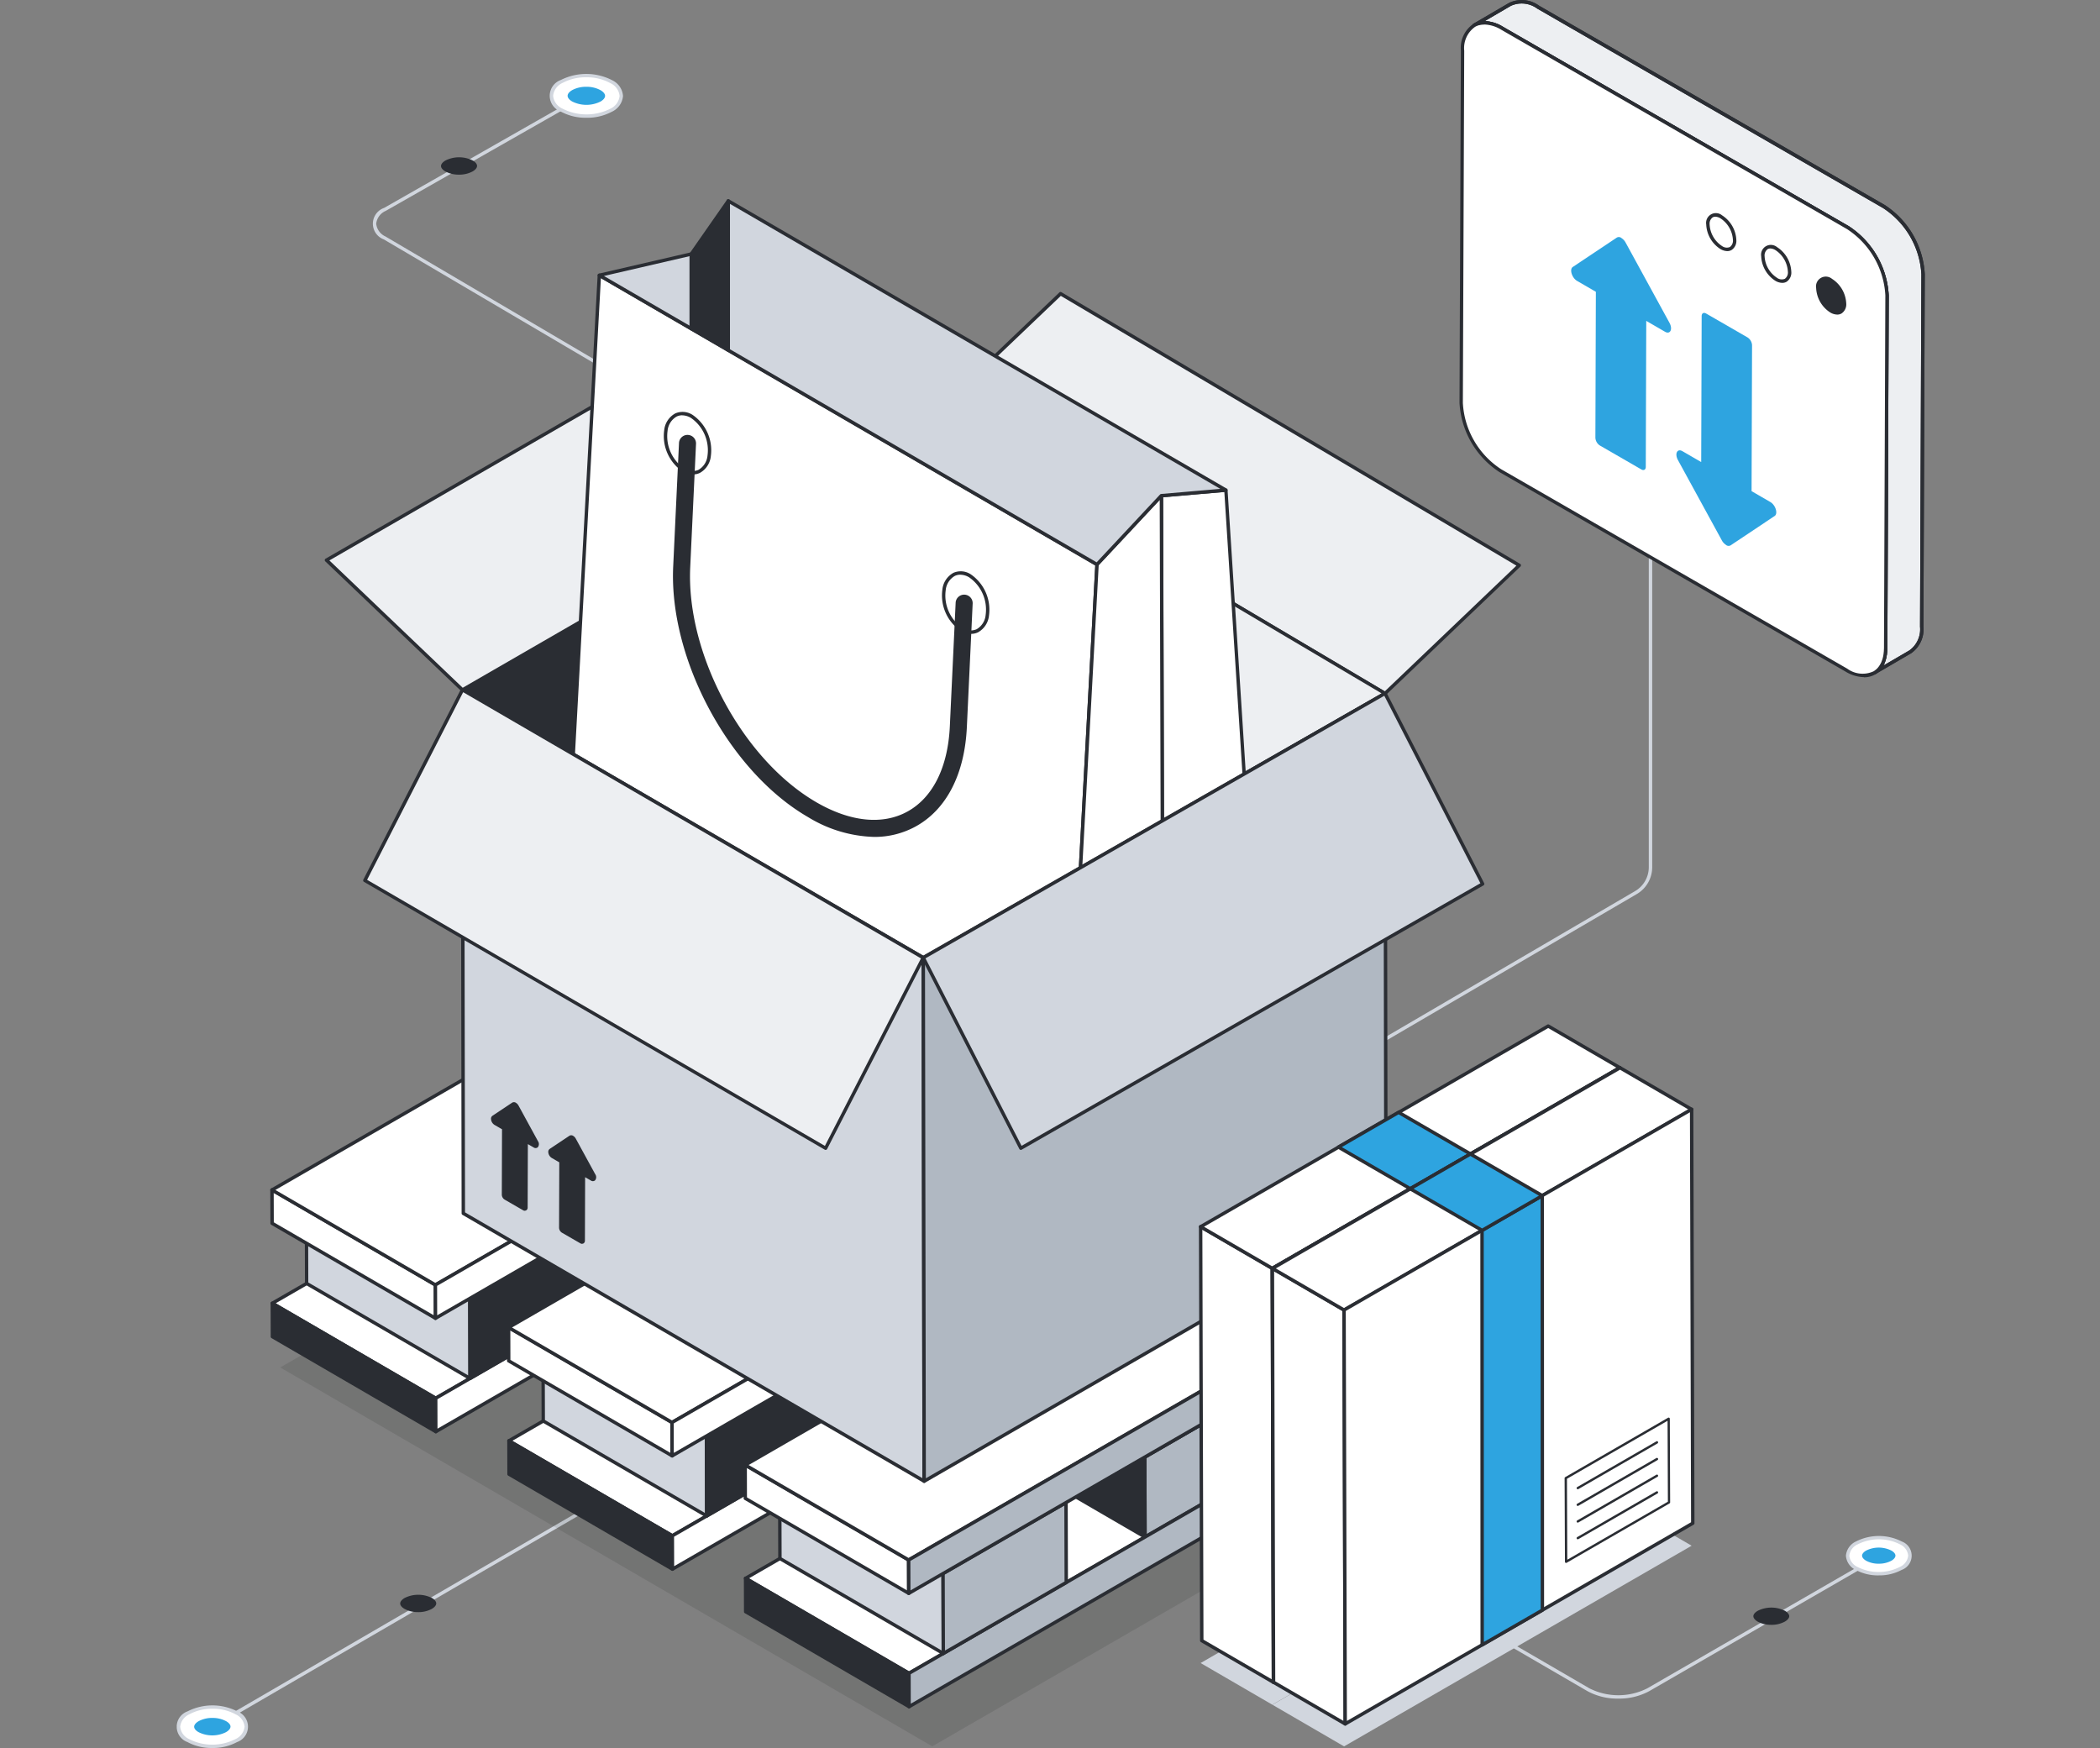 <svg xmlns="http://www.w3.org/2000/svg" xmlns:xlink="http://www.w3.org/1999/xlink" width="154.47" height="128.58" viewBox="0 0 154.47 128.58">
  <rect x="0" y="0" width="154.47" height="128.58" fill="#808080" stroke="none"/>
  <defs>
    <clipPath id="clip-path">
      <rect id="Rectangle_29617" data-name="Rectangle 29617" width="128.582" height="128.58" fill="none"/>
    </clipPath>
    <clipPath id="clip-path-3">
      <rect id="Rectangle_29614" data-name="Rectangle 29614" width="91.724" height="53.138" fill="none"/>
    </clipPath>
    <clipPath id="clip-path-4">
      <rect id="Rectangle_29615" data-name="Rectangle 29615" width="51.803" height="30.048" fill="none"/>
    </clipPath>
    <clipPath id="clip-Artboard_4">
      <rect width="154.47" height="128.58"/>
    </clipPath>
  </defs>
  <g id="Artboard_4" data-name="Artboard – 4" clip-path="url(#clip-Artboard_4)">
    <g id="Group_5911" data-name="Group 5911" transform="translate(13)">
      <g id="Group_4943" data-name="Group 4943" clip-path="url(#clip-path)">
        <g id="Group_4942" data-name="Group 4942" transform="translate(0 0)">
          <g id="Group_4941" data-name="Group 4941" clip-path="url(#clip-path)">
            <path id="Path_41738" data-name="Path 41738" d="M1153.2,420.334a.125.125,0,0,1-.063-.233l21.225-12.41a2.035,2.035,0,0,0,1.01-1.754v-36.1a.125.125,0,0,1,.251,0v36.1a2.287,2.287,0,0,1-1.134,1.97l-21.225,12.41a.125.125,0,0,1-.063.017" transform="translate(-1067.092 -342.141)" fill="#d1d6de"/>
            <path id="Path_41739" data-name="Path 41739" d="M214.585,121.629a.126.126,0,0,1-.064-.017L194.254,109.68a1.23,1.23,0,0,1,.025-2.313l13.791-7.859a.125.125,0,0,1,.124.218L194.4,107.585a1.166,1.166,0,0,0-.7.939,1.154,1.154,0,0,0,.677.94L214.649,121.4a.125.125,0,0,1-.064.233" transform="translate(-179.027 -92.072)" fill="#d1d6de"/>
            <path id="Path_41740" data-name="Path 41740" d="M373.94,77.119a1.113,1.113,0,0,0,.024-2.106,4.009,4.009,0,0,0-3.637-.02A1.113,1.113,0,0,0,370.3,77.1a4.007,4.007,0,0,0,3.636.021" transform="translate(-342.003 -69.006)" fill="#fff"/>
            <path id="Path_41741" data-name="Path 41741" d="M370.589,76.144a3.836,3.836,0,0,1-1.9-.461,1.235,1.235,0,0,1,.025-2.323,4.154,4.154,0,0,1,3.763.021,1.393,1.393,0,0,1,.8,1.162,1.408,1.408,0,0,1-.828,1.161,3.835,3.835,0,0,1-1.859.44m-.017-2.977a3.582,3.582,0,0,0-1.737.411,1.171,1.171,0,0,0-.7.944,1.159,1.159,0,0,0,.68.945,3.874,3.874,0,0,0,3.51.02,1.172,1.172,0,0,0,.7-.945,1.157,1.157,0,0,0-.679-.945,3.58,3.58,0,0,0-1.775-.43" transform="translate(-340.45 -67.481)" fill="#d1d6de"/>
            <path id="Path_41742" data-name="Path 41742" d="M386.946,85.629a2.153,2.153,0,0,0-1.044.239c-.217.124-.343.277-.344.42s.12.294.332.419a2.331,2.331,0,0,0,2.08.011c.218-.124.343-.277.344-.42s-.12-.294-.332-.419a2.134,2.134,0,0,0-1.037-.251" transform="translate(-356.806 -79.244)" fill="#2ea4e0"/>
            <path id="Path_41743" data-name="Path 41743" d="M42.607,1506.56a.126.126,0,0,1-.063-.234l26.312-15.3a.125.125,0,0,1,.126.217l-26.311,15.3a.125.125,0,0,1-.063.017" transform="translate(-39.314 -1379.819)" fill="#d1d6de"/>
            <path id="Path_41744" data-name="Path 41744" d="M5.935,1686.314a1.08,1.08,0,0,0,.012-2.043,3.887,3.887,0,0,0-3.527,0,1.079,1.079,0,0,0-.011,2.042,3.886,3.886,0,0,0,3.526,0" transform="translate(-1.558 -1558.28)" fill="#fff"/>
            <path id="Path_41745" data-name="Path 41745" d="M2.611,1685.335a3.712,3.712,0,0,1-1.824-.437,1.2,1.2,0,0,1,.012-2.259,4.031,4.031,0,0,1,3.652,0,1.2,1.2,0,0,1-.012,2.26,3.736,3.736,0,0,1-1.828.437m.017-2.887a3.483,3.483,0,0,0-1.7.408,1.133,1.133,0,0,0-.674.917,1.12,1.12,0,0,0,.663.909,3.752,3.752,0,0,0,3.4,0,1.134,1.134,0,0,0,.674-.917,1.119,1.119,0,0,0-.662-.909,3.453,3.453,0,0,0-1.7-.407m1.749,2.342h0Z" transform="translate(0 -1556.755)" fill="#d1d6de"/>
            <path id="Path_41746" data-name="Path 41746" d="M18.538,1694.577a2.089,2.089,0,0,0-1.011.238c-.21.121-.331.271-.331.409s.118.284.325.4a2.26,2.26,0,0,0,2.017,0c.21-.121.331-.271.331-.409s-.118-.284-.324-.4a2.07,2.07,0,0,0-1.007-.237" transform="translate(-15.914 -1568.208)" fill="#2ea4e0"/>
            <g id="Group_4937" data-name="Group 4937" transform="translate(7.62 75.319)" opacity="0.1">
              <g id="Group_4936" data-name="Group 4936">
                <g id="Group_4935" data-name="Group 4935" clip-path="url(#clip-path-3)">
                  <path id="Path_41747" data-name="Path 41747" d="M193.9,1037.881l-47.956-27.869-43.768,25.27,47.956,27.869Z" transform="translate(-102.178 -1010.012)" fill="#050605"/>
                </g>
              </g>
            </g>
            <path id="Path_41748" data-name="Path 41748" d="M537.834,964.421l-12.02-6.986.017,5.881,12.021,6.986Z" transform="translate(-486.602 -886.037)" fill="#fff"/>
            <path id="Path_41749" data-name="Path 41749" d="M536.293,968.874a.127.127,0,0,1-.063-.017l-12.021-6.986a.126.126,0,0,1-.062-.108l-.017-5.881a.126.126,0,0,1,.188-.109l12.021,6.985a.126.126,0,0,1,.062.108l.017,5.881a.126.126,0,0,1-.125.125m-11.9-7.183,11.77,6.84-.016-5.59-11.77-6.84Z" transform="translate(-485.044 -884.483)" fill="#2a2d33"/>
            <path id="Path_41750" data-name="Path 41750" d="M488.065,1101.167l.017,5.881,9.044-5.222-.017-5.881Z" transform="translate(-451.669 -1014.217)" fill="#fff"/>
            <path id="Path_41751" data-name="Path 41751" d="M486.525,1105.618a.127.127,0,0,1-.063-.017.125.125,0,0,1-.063-.108l-.017-5.881a.125.125,0,0,1,.063-.109l9.045-5.222a.125.125,0,0,1,.188.108l.017,5.881a.126.126,0,0,1-.063.109l-9.045,5.222a.125.125,0,0,1-.063.017m.109-5.934.016,5.592,8.795-5.078-.016-5.592Z" transform="translate(-450.112 -1012.663)" fill="#2a2d33"/>
            <path id="Path_41752" data-name="Path 41752" d="M94.279,971.985l12.02,6.986,32.2-18.589-12.02-6.986Zm44.218-11.6,11.571-6.68-12.02-6.986-6.5,3.754,6.936,4.031Z" transform="translate(-87.248 -876.116)" fill="#fff"/>
            <path id="Path_41753" data-name="Path 41753" d="M104.747,977.541a.129.129,0,0,1-.063-.017l-12.02-6.986a.125.125,0,0,1,0-.217l32.2-18.589a.125.125,0,0,1,.126,0l11.831,6.876-.016-5.591-6.874-3.994a.125.125,0,0,1,0-.217l6.5-3.754a.126.126,0,0,1,.126,0l12.02,6.985a.125.125,0,0,1,0,.217l-43.768,25.27a.127.127,0,0,1-.063.017m-11.77-7.111,11.77,6.84,31.947-18.445-11.77-6.84Zm37.265-21.515,6.749,3.922a.126.126,0,0,1,.062.108l.016,5.664,11.2-6.464-11.77-6.84Z" transform="translate(-85.696 -874.562)" fill="#2a2d33"/>
            <path id="Path_41754" data-name="Path 41754" d="M546.881,894.38l-12.021-6.986-9.047,5.223,12.02,6.986Z" transform="translate(-486.602 -821.219)" fill="#fff"/>
            <path id="Path_41755" data-name="Path 41755" d="M536.276,898.174a.128.128,0,0,1-.063-.017l-12.021-6.985a.125.125,0,0,1,0-.217l9.047-5.223a.126.126,0,0,1,.126,0l12.021,6.986a.125.125,0,0,1,0,.217l-9.047,5.223a.126.126,0,0,1-.063.017m-11.771-7.111,11.771,6.84,8.8-5.079-11.771-6.84Z" transform="translate(-485.044 -819.664)" fill="#2a2d33"/>
            <path id="Path_41756" data-name="Path 41756" d="M687.005,986.293l.017,5.881,9.047-5.223-.017-5.881Z" transform="translate(-635.774 -907.909)" fill="#fff"/>
            <path id="Path_41757" data-name="Path 41757" d="M685.468,990.745a.13.13,0,0,1-.063-.017.125.125,0,0,1-.063-.109l-.017-5.881a.126.126,0,0,1,.063-.109l9.047-5.223a.125.125,0,0,1,.188.108l.017,5.881a.125.125,0,0,1-.063.109l-9.047,5.223a.126.126,0,0,1-.063.017m.109-5.934.016,5.592,8.8-5.079-.016-5.592Z" transform="translate(-634.22 -906.354)" fill="#2a2d33"/>
            <path id="Path_41758" data-name="Path 41758" d="M347.938,1009.255l-12.021-6.986-9.045,5.222,12.02,6.985Z" transform="translate(-302.497 -927.528)" fill="#fff"/>
            <path id="Path_41759" data-name="Path 41759" d="M337.34,1013.048a.129.129,0,0,1-.063-.017l-12.02-6.986a.125.125,0,0,1,0-.217l9.044-5.222a.125.125,0,0,1,.126,0l12.021,6.986a.125.125,0,0,1,0,.217l-9.045,5.222a.128.128,0,0,1-.063.017m-11.77-7.111,11.77,6.84,8.795-5.077-11.771-6.841Z" transform="translate(-300.943 -925.973)" fill="#2a2d33"/>
            <path id="Path_41760" data-name="Path 41760" d="M338.894,1079.279l-12.02-6.985.017,5.881,12.021,6.986Z" transform="translate(-302.498 -992.33)" fill="#fff"/>
            <path id="Path_41761" data-name="Path 41761" d="M337.357,1083.733a.127.127,0,0,1-.063-.017l-12.02-6.986a.126.126,0,0,1-.062-.108l-.017-5.881a.126.126,0,0,1,.188-.109l12.02,6.986a.126.126,0,0,1,.062.108l.017,5.881a.126.126,0,0,1-.125.126m-11.895-7.183,11.769,6.84-.016-5.591-11.769-6.84Z" transform="translate(-300.944 -990.777)" fill="#2a2d33"/>
            <path id="Path_41762" data-name="Path 41762" d="M106.3,1292.559l-12.02-6.986.007,2.455,12.02,6.986Z" transform="translate(-87.249 -1189.705)" fill="#2a2d33"/>
            <path id="Path_41763" data-name="Path 41763" d="M104.753,1293.585a.129.129,0,0,1-.063-.017l-12.02-6.986a.126.126,0,0,1-.062-.108l-.007-2.455a.126.126,0,0,1,.188-.109l12.02,6.986a.126.126,0,0,1,.062.108l.007,2.455a.126.126,0,0,1-.063.109.127.127,0,0,1-.063.017M92.858,1286.4l11.769,6.84-.006-2.164-11.769-6.84Z" transform="translate(-85.696 -1188.151)" fill="#2a2d33"/>
            <path id="Path_41764" data-name="Path 41764" d="M255.471,1065.659l.007,2.455,43.768-25.27-.007-2.455Z" transform="translate(-236.42 -962.805)" fill="#fff"/>
            <path id="Path_41765" data-name="Path 41765" d="M253.922,1066.683a.128.128,0,0,1-.063-.017.125.125,0,0,1-.063-.108l-.007-2.455a.126.126,0,0,1,.063-.109l43.768-25.27a.125.125,0,0,1,.188.108l.007,2.455a.126.126,0,0,1-.063.109l-43.768,25.27a.126.126,0,0,1-.063.017m.118-2.508.006,2.166,43.518-25.125-.006-2.166Z" transform="translate(-234.864 -961.249)" fill="#2a2d33"/>
            <path id="Path_41766" data-name="Path 41766" d="M139.953,1194.138l-12.02-6.985.017,5.881,12.02,6.986Z" transform="translate(-118.393 -1098.623)" fill="#d1d6de"/>
            <path id="Path_41767" data-name="Path 41767" d="M138.415,1198.588a.126.126,0,0,1-.063-.017l-12.021-6.985a.126.126,0,0,1-.062-.108l-.017-5.881a.126.126,0,0,1,.188-.109l12.021,6.986a.126.126,0,0,1,.062.108l.017,5.881a.125.125,0,0,1-.125.125m-11.9-7.183,11.77,6.84-.016-5.591-11.77-6.839Z" transform="translate(-116.837 -1097.067)" fill="#2a2d33"/>
            <path id="Path_41768" data-name="Path 41768" d="M149,1124.113l-12.02-6.985-9.045,5.222,12.02,6.985Z" transform="translate(-118.392 -1033.821)" fill="#fff"/>
            <path id="Path_41769" data-name="Path 41769" d="M138.4,1127.906a.128.128,0,0,1-.063-.017l-12.021-6.986a.125.125,0,0,1,0-.217l9.045-5.222a.127.127,0,0,1,.126,0l12.02,6.986a.125.125,0,0,1,0,.217l-9.044,5.222a.126.126,0,0,1-.063.017m-11.771-7.111,11.771,6.84,8.794-5.077-11.77-6.84Z" transform="translate(-116.837 -1032.267)" fill="#2a2d33"/>
            <path id="Path_41770" data-name="Path 41770" d="M289.125,1216.025l.017,5.881,9.044-5.222-.017-5.881Z" transform="translate(-267.564 -1120.51)" fill="#2a2d33"/>
            <path id="Path_41771" data-name="Path 41771" d="M287.589,1220.477a.127.127,0,0,1-.063-.016.125.125,0,0,1-.063-.109l-.017-5.881a.126.126,0,0,1,.063-.109l9.044-5.222a.125.125,0,0,1,.188.108l.017,5.881a.126.126,0,0,1-.063.109l-9.044,5.222a.124.124,0,0,1-.063.017m.109-5.934.016,5.592,8.794-5.077-.016-5.592Z" transform="translate(-266.011 -1118.957)" fill="#2a2d33"/>
            <path id="Path_41772" data-name="Path 41772" d="M105.983,1180.777l-12.02-6.986.007,2.455,12.02,6.986Z" transform="translate(-86.955 -1086.258)" fill="#fff"/>
            <path id="Path_41773" data-name="Path 41773" d="M104.432,1181.8a.13.13,0,0,1-.063-.017l-12.02-6.986a.126.126,0,0,1-.062-.108l-.007-2.455a.126.126,0,0,1,.189-.109l12.021,6.985a.126.126,0,0,1,.062.108l.007,2.455a.126.126,0,0,1-.063.109.128.128,0,0,1-.063.017m-11.895-7.183,11.769,6.84-.006-2.165-11.77-6.84Z" transform="translate(-85.398 -1084.704)" fill="#2a2d33"/>
            <path id="Path_41774" data-name="Path 41774" d="M149.751,841.918l-12.02-6.985L93.962,860.2l12.02,6.986Z" transform="translate(-86.955 -772.669)" fill="#fff"/>
            <path id="Path_41775" data-name="Path 41775" d="M104.426,865.758a.128.128,0,0,1-.063-.017l-12.021-6.986a.125.125,0,0,1,0-.217l43.768-25.27a.126.126,0,0,1,.126,0l12.021,6.986a.125.125,0,0,1,0,.217l-43.768,25.27a.126.126,0,0,1-.063.017m-11.771-7.111,11.771,6.84,43.518-25.125-11.771-6.84Z" transform="translate(-85.398 -771.115)" fill="#2a2d33"/>
            <path id="Path_41776" data-name="Path 41776" d="M255.154,953.877l.007,2.455,2.526-1.459,9.044-5.222,5.791-3.343,9.044-5.222,5.791-3.343,9.047-5.223,2.524-1.457-.007-2.455Z" transform="translate(-236.127 -859.358)" fill="#fff"/>
            <path id="Path_41777" data-name="Path 41777" d="M253.607,954.9a.129.129,0,0,1-.063-.017.125.125,0,0,1-.063-.108l-.007-2.455a.125.125,0,0,1,.063-.109l43.768-25.27a.125.125,0,0,1,.188.108l.007,2.455a.126.126,0,0,1-.063.109l-43.768,25.27a.126.126,0,0,1-.063.017m.119-2.508.006,2.166,43.518-25.125-.006-2.166Z" transform="translate(-234.573 -857.805)" fill="#2a2d33"/>
            <path id="Path_41778" data-name="Path 41778" d="M771.243,1100.064l-12.02-6.986.017,5.881,12.021,6.985Z" transform="translate(-702.606 -1011.564)" fill="#fff"/>
            <path id="Path_41779" data-name="Path 41779" d="M769.706,1104.515a.126.126,0,0,1-.063-.017l-12.02-6.985a.126.126,0,0,1-.062-.108l-.017-5.881a.126.126,0,0,1,.188-.109l12.02,6.985a.126.126,0,0,1,.062.108l.017,5.881a.125.125,0,0,1-.125.126m-11.895-7.183,11.769,6.84-.016-5.591-11.769-6.84Z" transform="translate(-701.052 -1010.01)" fill="#2a2d33"/>
            <path id="Path_41780" data-name="Path 41780" d="M721.474,1236.809l.017,5.881,9.044-5.222-.017-5.881Z" transform="translate(-667.672 -1139.745)" fill="#fff"/>
            <path id="Path_41781" data-name="Path 41781" d="M719.939,1241.261a.129.129,0,0,1-.063-.017.125.125,0,0,1-.063-.109l-.017-5.881a.126.126,0,0,1,.063-.109l9.044-5.222a.125.125,0,0,1,.188.108l.017,5.881a.125.125,0,0,1-.063.109L720,1241.244a.125.125,0,0,1-.063.017m.109-5.934.016,5.592,8.794-5.078-.016-5.592Z" transform="translate(-666.12 -1138.19)" fill="#2a2d33"/>
            <path id="Path_41782" data-name="Path 41782" d="M327.689,1107.628l12.02,6.985,32.2-18.589-12.021-6.985Zm44.218-11.6,11.571-6.68-12.02-6.985-6.5,3.754,6.936,4.031Z" transform="translate(-303.252 -1001.644)" fill="#fff"/>
            <path id="Path_41783" data-name="Path 41783" d="M338.155,1113.184a.13.13,0,0,1-.063-.017l-12.02-6.986a.125.125,0,0,1,0-.217l32.2-18.589a.125.125,0,0,1,.126,0l11.831,6.876-.016-5.591-6.874-3.994a.125.125,0,0,1,0-.217l6.5-3.754a.126.126,0,0,1,.126,0l12.02,6.985a.126.126,0,0,1,0,.217l-43.768,25.27a.128.128,0,0,1-.063.017m-11.77-7.11,11.77,6.84,31.947-18.444-11.77-6.84Zm37.265-21.515,6.749,3.922a.126.126,0,0,1,.062.108l.016,5.665,11.2-6.464-11.77-6.84Z" transform="translate(-301.698 -1000.089)" fill="#2a2d33"/>
            <path id="Path_41784" data-name="Path 41784" d="M780.29,1030.023l-12.02-6.986-9.047,5.223,12.02,6.986Z" transform="translate(-702.606 -946.746)" fill="#fff"/>
            <path id="Path_41785" data-name="Path 41785" d="M769.689,1033.817a.126.126,0,0,1-.063-.017l-12.02-6.986a.125.125,0,0,1,0-.217l9.047-5.223a.125.125,0,0,1,.126,0l12.02,6.985a.125.125,0,0,1,0,.217l-9.047,5.223a.125.125,0,0,1-.063.017m-11.77-7.11,11.77,6.84,8.8-5.078-11.77-6.84Z" transform="translate(-701.052 -945.192)" fill="#2a2d33"/>
            <path id="Path_41786" data-name="Path 41786" d="M920.415,1121.936l.017,5.881,9.047-5.223-.017-5.881Z" transform="translate(-851.777 -1033.436)" fill="#fff"/>
            <path id="Path_41787" data-name="Path 41787" d="M918.875,1126.387a.129.129,0,0,1-.063-.017.125.125,0,0,1-.063-.108l-.017-5.881a.126.126,0,0,1,.063-.109l9.047-5.223a.125.125,0,0,1,.188.108l.017,5.881a.125.125,0,0,1-.063.109l-9.047,5.223a.126.126,0,0,1-.063.017m.109-5.934.016,5.592,8.8-5.079-.016-5.592Z" transform="translate(-850.221 -1031.881)" fill="#2a2d33"/>
            <path id="Path_41788" data-name="Path 41788" d="M581.347,1144.9l-12.02-6.986-9.045,5.222,12.02,6.985Z" transform="translate(-518.5 -1053.055)" fill="#fff"/>
            <path id="Path_41789" data-name="Path 41789" d="M570.747,1148.689a.127.127,0,0,1-.063-.017l-12.021-6.986a.125.125,0,0,1,0-.217l9.045-5.222a.126.126,0,0,1,.126,0l12.02,6.986a.125.125,0,0,1,0,.217l-9.044,5.222a.125.125,0,0,1-.063.017m-11.771-7.11,11.771,6.84,8.794-5.077-11.77-6.84Z" transform="translate(-516.945 -1051.5)" fill="#2a2d33"/>
            <path id="Path_41790" data-name="Path 41790" d="M572.3,1214.922l-12.021-6.986.017,5.881,12.021,6.986Z" transform="translate(-518.501 -1117.858)" fill="#fff"/>
            <path id="Path_41791" data-name="Path 41791" d="M570.765,1219.374a.126.126,0,0,1-.063-.017l-12.021-6.986a.126.126,0,0,1-.062-.108l-.017-5.881a.125.125,0,0,1,.188-.109l12.021,6.986a.126.126,0,0,1,.062.108l.017,5.881a.126.126,0,0,1-.063.109.124.124,0,0,1-.063.017m-11.9-7.183,11.77,6.84-.016-5.591-11.77-6.839Z" transform="translate(-516.946 -1116.304)" fill="#2a2d33"/>
            <path id="Path_41792" data-name="Path 41792" d="M339.709,1428.2l-12.02-6.986.007,2.455,12.02,6.985Z" transform="translate(-303.252 -1315.232)" fill="#2a2d33"/>
            <path id="Path_41793" data-name="Path 41793" d="M338.161,1429.229a.127.127,0,0,1-.063-.017l-12.021-6.986a.126.126,0,0,1-.062-.108l-.007-2.455a.126.126,0,0,1,.188-.108l12.02,6.985a.126.126,0,0,1,.062.108l.007,2.455a.126.126,0,0,1-.125.126m-11.9-7.183,11.77,6.84-.007-2.165-11.769-6.84Z" transform="translate(-301.697 -1313.679)" fill="#2a2d33"/>
            <path id="Path_41794" data-name="Path 41794" d="M488.88,1201.3l.007,2.455,43.768-25.27-.007-2.455Z" transform="translate(-452.423 -1088.332)" fill="#fff"/>
            <path id="Path_41795" data-name="Path 41795" d="M487.33,1202.326a.128.128,0,0,1-.063-.017.125.125,0,0,1-.063-.108l-.007-2.455a.126.126,0,0,1,.063-.109l43.768-25.27a.125.125,0,0,1,.188.108l.007,2.455a.126.126,0,0,1-.063.109l-43.768,25.27a.125.125,0,0,1-.063.017m.118-2.508.007,2.166,43.518-25.125-.007-2.166Z" transform="translate(-450.865 -1086.777)" fill="#2a2d33"/>
            <path id="Path_41796" data-name="Path 41796" d="M373.363,1329.78l-12.021-6.986.017,5.881,12.02,6.986Z" transform="translate(-334.396 -1224.15)" fill="#d1d6de"/>
            <path id="Path_41797" data-name="Path 41797" d="M371.822,1334.23a.128.128,0,0,1-.063-.017l-12.021-6.985a.126.126,0,0,1-.062-.108l-.017-5.881a.126.126,0,0,1,.188-.109l12.021,6.986a.126.126,0,0,1,.062.108l.017,5.881a.126.126,0,0,1-.125.125m-11.9-7.183,11.77,6.839-.016-5.591-11.77-6.84Z" transform="translate(-332.838 -1222.594)" fill="#2a2d33"/>
            <path id="Path_41798" data-name="Path 41798" d="M382.407,1259.756l-12.021-6.986-9.045,5.222,12.021,6.986Z" transform="translate(-334.396 -1159.348)" fill="#fff"/>
            <path id="Path_41799" data-name="Path 41799" d="M371.805,1263.549a.128.128,0,0,1-.063-.017l-12.021-6.986a.125.125,0,0,1,0-.217l9.045-5.222a.126.126,0,0,1,.126,0l12.02,6.986a.125.125,0,0,1,0,.217l-9.044,5.222a.125.125,0,0,1-.063.017m-11.771-7.111,11.771,6.84,8.794-5.077-11.77-6.84Z" transform="translate(-332.838 -1157.795)" fill="#2a2d33"/>
            <path id="Path_41800" data-name="Path 41800" d="M522.534,1351.668l.017,5.881,9.044-5.222-.017-5.881Z" transform="translate(-483.568 -1246.038)" fill="#2a2d33"/>
            <path id="Path_41801" data-name="Path 41801" d="M521,1356.12a.128.128,0,0,1-.063-.017.125.125,0,0,1-.063-.108l-.017-5.881a.126.126,0,0,1,.063-.109l9.044-5.222a.125.125,0,0,1,.188.108l.017,5.881a.125.125,0,0,1-.063.109l-9.044,5.222a.127.127,0,0,1-.063.017m.109-5.934.016,5.592,8.794-5.078-.016-5.592Z" transform="translate(-482.013 -1244.484)" fill="#2a2d33"/>
            <path id="Path_41802" data-name="Path 41802" d="M339.392,1316.419l-12.02-6.986.007,2.455,12.02,6.986Z" transform="translate(-302.959 -1211.786)" fill="#fff"/>
            <path id="Path_41803" data-name="Path 41803" d="M337.845,1317.445a.126.126,0,0,1-.063-.017l-12.02-6.986a.126.126,0,0,1-.062-.108l-.007-2.455a.126.126,0,0,1,.188-.108l12.02,6.986a.126.126,0,0,1,.062.108l.007,2.455a.126.126,0,0,1-.063.109.125.125,0,0,1-.063.017m-11.895-7.183,11.769,6.84-.006-2.164-11.769-6.84Z" transform="translate(-301.405 -1210.232)" fill="#2a2d33"/>
            <path id="Path_41804" data-name="Path 41804" d="M383.16,977.561l-12.02-6.986-43.768,25.27,12.02,6.986Z" transform="translate(-302.958 -898.197)" fill="#fff"/>
            <path id="Path_41805" data-name="Path 41805" d="M337.839,1001.4a.127.127,0,0,1-.063-.017l-12.02-6.986a.125.125,0,0,1,0-.217l43.768-25.27a.125.125,0,0,1,.126,0l12.02,6.986a.125.125,0,0,1,0,.217L337.9,1001.384a.126.126,0,0,1-.063.017m-11.77-7.111,11.77,6.84,43.518-25.125-11.77-6.84Z" transform="translate(-301.405 -896.642)" fill="#2a2d33"/>
            <path id="Path_41806" data-name="Path 41806" d="M488.564,1089.52l.007,2.455,2.526-1.458,9.045-5.222,5.791-3.343,9.045-5.222,5.791-3.344,9.047-5.223,2.524-1.458-.007-2.455Z" transform="translate(-452.13 -984.886)" fill="#fff"/>
            <path id="Path_41807" data-name="Path 41807" d="M487.014,1090.546a.128.128,0,0,1-.063-.017.125.125,0,0,1-.063-.108l-.007-2.455a.126.126,0,0,1,.063-.109l43.768-25.269a.125.125,0,0,1,.188.108l.007,2.455a.125.125,0,0,1-.063.109l-43.768,25.27a.127.127,0,0,1-.063.017m.118-2.508.006,2.166,43.518-25.125-.006-2.166Z" transform="translate(-450.574 -983.332)" fill="#2a2d33"/>
            <path id="Path_41808" data-name="Path 41808" d="M1004.652,1235.707l-12.021-6.986.017,5.881,12.02,6.985Z" transform="translate(-918.609 -1137.092)" fill="#2a2d33"/>
            <path id="Path_41809" data-name="Path 41809" d="M1003.114,1240.159a.128.128,0,0,1-.063-.017l-12.021-6.986a.126.126,0,0,1-.062-.108l-.017-5.881a.126.126,0,0,1,.188-.109l12.021,6.985a.126.126,0,0,1,.062.108l.017,5.881a.126.126,0,0,1-.125.126m-11.9-7.183,11.77,6.84-.016-5.591-11.77-6.84Z" transform="translate(-917.053 -1135.538)" fill="#2a2d33"/>
            <path id="Path_41810" data-name="Path 41810" d="M561.1,1243.27l12.021,6.985,32.2-18.589L593.3,1224.68Zm44.218-11.6,11.571-6.68L604.866,1218l-6.5,3.754,6.936,4.031Z" transform="translate(-519.255 -1127.17)" fill="#fff"/>
            <path id="Path_41811" data-name="Path 41811" d="M571.561,1248.827a.127.127,0,0,1-.063-.017l-12.021-6.985a.125.125,0,0,1,0-.217l32.2-18.589a.125.125,0,0,1,.126,0l11.832,6.876-.016-5.591-6.874-3.995a.125.125,0,0,1,0-.217l6.5-3.754a.126.126,0,0,1,.126,0l12.021,6.985a.125.125,0,0,1,0,.217l-43.768,25.27a.126.126,0,0,1-.063.017m-11.771-7.11,11.771,6.84,31.947-18.444-11.771-6.841Zm37.266-21.515,6.749,3.922a.126.126,0,0,1,.062.108l.016,5.665,11.2-6.464-11.771-6.84Z" transform="translate(-517.698 -1125.617)" fill="#2a2d33"/>
            <path id="Path_41812" data-name="Path 41812" d="M954.884,1372.452l.017,5.881,9.045-5.222-.017-5.881Z" transform="translate(-883.676 -1265.272)" fill="#b0b8c2"/>
            <path id="Path_41813" data-name="Path 41813" d="M953.346,1376.9a.129.129,0,0,1-.063-.017.125.125,0,0,1-.063-.108l-.017-5.881a.126.126,0,0,1,.063-.109l9.044-5.222a.125.125,0,0,1,.188.108l.017,5.881a.126.126,0,0,1-.063.109l-9.044,5.222a.126.126,0,0,1-.063.017m.109-5.934.016,5.592,8.794-5.078-.016-5.592Z" transform="translate(-882.121 -1263.718)" fill="#2a2d33"/>
            <path id="Path_41814" data-name="Path 41814" d="M1013.7,1165.665l-12.02-6.985-9.047,5.223,12.02,6.986Z" transform="translate(-918.609 -1072.274)" fill="#fff"/>
            <path id="Path_41815" data-name="Path 41815" d="M1003.1,1169.459a.129.129,0,0,1-.063-.017l-12.021-6.986a.125.125,0,0,1,0-.217l9.047-5.223a.127.127,0,0,1,.126,0l12.021,6.986a.125.125,0,0,1,0,.217l-9.047,5.223a.127.127,0,0,1-.063.017m-11.771-7.111,11.771,6.84,8.8-5.079-11.771-6.84Z" transform="translate(-917.053 -1070.719)" fill="#2a2d33"/>
            <path id="Path_41816" data-name="Path 41816" d="M1153.824,1257.578l.017,5.881,9.047-5.223-.016-5.881Z" transform="translate(-1067.78 -1158.964)" fill="#b0b8c2"/>
            <path id="Path_41817" data-name="Path 41817" d="M1152.288,1262.03a.127.127,0,0,1-.063-.017.125.125,0,0,1-.063-.108l-.017-5.881a.126.126,0,0,1,.063-.109l9.047-5.223a.125.125,0,0,1,.188.108l.017,5.881a.125.125,0,0,1-.063.109l-9.047,5.223a.126.126,0,0,1-.063.017m.109-5.934.016,5.592,8.8-5.079-.016-5.592Z" transform="translate(-1066.228 -1157.409)" fill="#2a2d33"/>
            <path id="Path_41818" data-name="Path 41818" d="M814.756,1280.541l-12.02-6.986-9.045,5.222,12.021,6.985Z" transform="translate(-734.504 -1178.582)" fill="#fff"/>
            <path id="Path_41819" data-name="Path 41819" d="M804.154,1284.333a.128.128,0,0,1-.063-.017l-12.021-6.985a.126.126,0,0,1,0-.217l9.045-5.222a.125.125,0,0,1,.126,0l12.02,6.986a.126.126,0,0,1,0,.217l-9.044,5.222a.125.125,0,0,1-.063.017m-11.771-7.111,11.771,6.84,8.794-5.077-11.77-6.84Z" transform="translate(-732.946 -1177.027)" fill="#2a2d33"/>
            <path id="Path_41820" data-name="Path 41820" d="M805.712,1350.565l-12.02-6.986.017,5.881,12.021,6.985Z" transform="translate(-734.504 -1243.385)" fill="#2a2d33"/>
            <path id="Path_41821" data-name="Path 41821" d="M804.171,1355.017a.128.128,0,0,1-.063-.017l-12.021-6.986a.126.126,0,0,1-.062-.108l-.017-5.881a.126.126,0,0,1,.189-.109l12.021,6.986a.126.126,0,0,1,.062.108l.017,5.881a.126.126,0,0,1-.125.125m-11.9-7.183,11.77,6.84-.016-5.591-11.77-6.84Z" transform="translate(-732.946 -1241.831)" fill="#2a2d33"/>
            <path id="Path_41822" data-name="Path 41822" d="M573.118,1563.844l-12.021-6.985.007,2.455,12.021,6.985Z" transform="translate(-519.255 -1440.76)" fill="#2a2d33"/>
            <path id="Path_41823" data-name="Path 41823" d="M571.568,1564.871a.126.126,0,0,1-.063-.017l-12.021-6.985a.126.126,0,0,1-.062-.108l-.007-2.455a.125.125,0,0,1,.188-.109l12.021,6.986a.126.126,0,0,1,.062.108l.007,2.455a.126.126,0,0,1-.125.125m-11.9-7.183,11.77,6.84-.006-2.165-11.77-6.839Z" transform="translate(-517.698 -1439.206)" fill="#2a2d33"/>
            <path id="Path_41824" data-name="Path 41824" d="M722.29,1336.944l.007,2.455,43.768-25.269-.007-2.455Z" transform="translate(-668.427 -1213.859)" fill="#b0b8c2"/>
            <path id="Path_41825" data-name="Path 41825" d="M720.743,1337.969a.129.129,0,0,1-.063-.017.125.125,0,0,1-.063-.108l-.007-2.455a.126.126,0,0,1,.063-.109l43.768-25.27a.125.125,0,0,1,.188.108l.007,2.455a.126.126,0,0,1-.063.109l-43.768,25.27a.127.127,0,0,1-.063.017m.119-2.508.006,2.166,43.518-25.125-.006-2.166Z" transform="translate(-666.873 -1212.304)" fill="#2a2d33"/>
            <path id="Path_41826" data-name="Path 41826" d="M606.772,1465.423l-12.021-6.986.017,5.881,12.021,6.986Z" transform="translate(-550.399 -1349.678)" fill="#d1d6de"/>
            <path id="Path_41827" data-name="Path 41827" d="M605.235,1469.873a.126.126,0,0,1-.063-.017l-12.02-6.985a.126.126,0,0,1-.062-.108l-.017-5.881a.125.125,0,0,1,.188-.109l12.02,6.986a.126.126,0,0,1,.062.108l.017,5.881a.125.125,0,0,1-.125.125m-11.895-7.183,11.769,6.84-.016-5.591-11.769-6.84Z" transform="translate(-548.846 -1348.121)" fill="#2a2d33"/>
            <path id="Path_41828" data-name="Path 41828" d="M615.816,1395.4l-12.021-6.986-9.045,5.222,12.02,6.985Z" transform="translate(-550.399 -1284.875)" fill="#fff"/>
            <path id="Path_41829" data-name="Path 41829" d="M605.218,1399.193a.128.128,0,0,1-.063-.017l-12.02-6.985a.125.125,0,0,1,0-.217l9.044-5.222a.125.125,0,0,1,.126,0l12.021,6.985a.125.125,0,0,1,0,.217l-9.045,5.222a.126.126,0,0,1-.063.017m-11.77-7.111,11.77,6.84,8.795-5.077L602.242,1387Z" transform="translate(-548.845 -1283.322)" fill="#2a2d33"/>
            <path id="Path_41830" data-name="Path 41830" d="M755.943,1487.31l.017,5.881,9.044-5.222-.017-5.881Z" transform="translate(-699.571 -1371.565)" fill="#b0b8c2"/>
            <path id="Path_41831" data-name="Path 41831" d="M754.4,1491.762a.128.128,0,0,1-.063-.016.125.125,0,0,1-.063-.108l-.017-5.881a.125.125,0,0,1,.063-.109l9.045-5.222a.125.125,0,0,1,.188.108l.017,5.881a.125.125,0,0,1-.063.109l-9.045,5.222a.125.125,0,0,1-.063.017m.109-5.934.016,5.592,8.795-5.078-.016-5.592Z" transform="translate(-698.014 -1370.011)" fill="#2a2d33"/>
            <path id="Path_41832" data-name="Path 41832" d="M572.8,1452.062l-12.021-6.986.007,2.455,12.02,6.985Z" transform="translate(-518.962 -1337.313)" fill="#fff"/>
            <path id="Path_41833" data-name="Path 41833" d="M571.253,1453.088a.127.127,0,0,1-.063-.017l-12.021-6.986a.126.126,0,0,1-.062-.108l-.007-2.455a.126.126,0,0,1,.188-.109l12.02,6.986a.126.126,0,0,1,.062.108l.007,2.455a.126.126,0,0,1-.125.126m-11.9-7.183,11.77,6.84-.007-2.165-11.769-6.84Z" transform="translate(-517.407 -1335.759)" fill="#2a2d33"/>
            <path id="Path_41834" data-name="Path 41834" d="M616.569,1113.2l-12.021-6.985-43.768,25.27,12.021,6.986Z" transform="translate(-518.962 -1023.724)" fill="#fff"/>
            <path id="Path_41835" data-name="Path 41835" d="M571.246,1137.043a.129.129,0,0,1-.063-.017l-12.02-6.985a.125.125,0,0,1,0-.217l43.768-25.27a.125.125,0,0,1,.126,0l12.02,6.986a.125.125,0,0,1,0,.217l-43.768,25.27a.127.127,0,0,1-.063.017m-11.77-7.111,11.77,6.841,43.518-25.125-11.77-6.84Z" transform="translate(-517.407 -1022.169)" fill="#2a2d33"/>
            <path id="Path_41836" data-name="Path 41836" d="M721.973,1225.162l.007,2.455,2.526-1.458,9.045-5.222,5.791-3.343,9.045-5.222,5.791-3.343,9.047-5.223,2.524-1.457-.007-2.455Z" transform="translate(-668.133 -1110.413)" fill="#b0b8c2"/>
            <path id="Path_41837" data-name="Path 41837" d="M720.422,1226.188a.129.129,0,0,1-.063-.016.125.125,0,0,1-.063-.108l-.007-2.455a.125.125,0,0,1,.063-.109l43.768-25.27a.125.125,0,0,1,.188.108l.008,2.455a.126.126,0,0,1-.063.109l-43.768,25.27a.125.125,0,0,1-.063.017m.118-2.508.007,2.166,43.518-25.125-.007-2.166Z" transform="translate(-666.575 -1108.859)" fill="#2a2d33"/>
            <path id="Path_41838" data-name="Path 41838" d="M1201.131,1554.291a4.6,4.6,0,0,1-2.259-.542l-15.474-8.993a.126.126,0,0,1-.045-.171.124.124,0,0,1,.171-.046l15.474,8.993a4.713,4.713,0,0,0,4.271,0l15.575-8.992a.125.125,0,1,1,.125.217l-15.575,8.992a4.631,4.631,0,0,1-2.264.542" transform="translate(-1095.092 -1429.344)" fill="#d1d6de"/>
            <path id="Path_41839" data-name="Path 41839" d="M1648.835,1517.09a.993.993,0,0,0-.011,1.878,3.573,3.573,0,0,0,3.242,0,.992.992,0,0,0,.01-1.878,3.572,3.572,0,0,0-3.242,0" transform="translate(-1525.251 -1403.597)" fill="#fff"/>
            <path id="Path_41840" data-name="Path 41840" d="M1648.888,1517.952a3.422,3.422,0,0,1-1.682-.4,1.253,1.253,0,0,1-.728-1.044,1.267,1.267,0,0,1,.739-1.051,3.716,3.716,0,0,1,3.368,0,1.114,1.114,0,0,1-.011,2.094,3.445,3.445,0,0,1-1.687.4m-1.545-2.282h0a1.032,1.032,0,0,0-.614.834,1.019,1.019,0,0,0,.6.827,3.434,3.434,0,0,0,3.116,0,1.031,1.031,0,0,0,.614-.833,1.02,1.02,0,0,0-.6-.827,3.438,3.438,0,0,0-3.116,0" transform="translate(-1523.697 -1402.068)" fill="#d1d6de"/>
            <path id="Path_41841" data-name="Path 41841" d="M1663.643,1527.748a1.918,1.918,0,0,0,.929-.219c.193-.111.3-.249.3-.376s-.109-.261-.3-.371a2.077,2.077,0,0,0-1.855,0c-.194.112-.3.249-.3.376s.109.261.3.372a1.9,1.9,0,0,0,.926.218" transform="translate(-1538.448 -1412.724)" fill="#2ea4e0"/>
            <path id="Path_41842" data-name="Path 41842" d="M1556.5,1587a2.06,2.06,0,0,0,1-.235c.208-.12.327-.267.327-.4s-.116-.281-.32-.4a2.233,2.233,0,0,0-1.992,0c-.208.12-.327.267-.327.4s.116.281.32.4a2.044,2.044,0,0,0,.994.234" transform="translate(-1439.216 -1467.479)" fill="#2a2d33"/>
            <path id="Path_41843" data-name="Path 41843" d="M1312.855,21.75l-.1,25.912a2.027,2.027,0,0,1-.846,1.854l-2.618,1.528a1.465,1.465,0,0,0,.178-.132l.005-.005a.741.741,0,0,0,.112-.107l.005-.005a1.369,1.369,0,0,0,.127-.163l.005-.005a.976.976,0,0,0,.117-.2.863.863,0,0,0,.076-.168,1.532,1.532,0,0,0,.066-.183c.02-.061.036-.132.051-.2a1.01,1.01,0,0,0,.02-.122c0-.005.005-.015.005-.02.005-.036.01-.076.015-.112q.008-.076.015-.153c.005-.087.01-.173.01-.26l.1-25.912a6.333,6.333,0,0,0-2.878-4.987L1281.876,3.639a2.45,2.45,0,0,0-1.513-.382,1,1,0,0,0-.178.036h-.01c-.056.015-.112.036-.168.056-.01.005-.016.005-.026.01a1.241,1.241,0,0,0-.143.071l2.633-1.538a2.04,2.04,0,0,1,2.058.2l25.447,14.673a6.347,6.347,0,0,1,2.878,4.987" transform="translate(-1184.398 -1.569)" fill="#edeff2"/>
            <path id="Path_41844" data-name="Path 41844" d="M1307.743,49.6a.125.125,0,0,1-.07-.23,1.3,1.3,0,0,0,.164-.121.741.741,0,0,0,.107-.1,1.3,1.3,0,0,0,.123-.156.824.824,0,0,0,.11-.183.781.781,0,0,0,.073-.158,1.643,1.643,0,0,0,.066-.181c.017-.054.031-.113.044-.17a.992.992,0,0,0,.022-.129.234.234,0,0,1,.008-.034l.028-.248c0-.08.01-.164.01-.248l.1-25.912a6.211,6.211,0,0,0-2.815-4.877L1280.261,2.175a2.332,2.332,0,0,0-1.434-.366.918.918,0,0,0-.161.032.124.124,0,0,1-.033,0l-.134.048a1.141,1.141,0,0,0-.15.073.125.125,0,0,1-.124-.218l2.633-1.538a2.157,2.157,0,0,1,2.183.2l25.447,14.673a6.5,6.5,0,0,1,2.94,5.1l-.1,25.912a2.146,2.146,0,0,1-.908,1.962l-2.618,1.528a.122.122,0,0,1-.063.017m.886-1.387a.937.937,0,0,1-.021.126c-.018.081-.034.149-.053.207a1.643,1.643,0,0,1-.072.2.861.861,0,0,1-.083.181c0,.01-.008.02-.014.031l1.912-1.116a1.912,1.912,0,0,0,.783-1.746l.1-25.912a6.22,6.22,0,0,0-2.815-4.878L1282.915.627a1.92,1.92,0,0,0-1.932-.2l-1.914,1.118a2.8,2.8,0,0,1,1.318.412l25.447,14.673a6.491,6.491,0,0,1,2.941,5.1l-.1,25.912c0,.089,0,.178-.01.267l-.031.274a.21.21,0,0,1-.007.03m2.674-28.032h0Z" transform="translate(-1182.846 0.003)" fill="#2a2d33"/>
            <path id="Path_41845" data-name="Path 41845" d="M1307.743,49.6a.125.125,0,0,1-.07-.23,1.3,1.3,0,0,0,.164-.121.741.741,0,0,0,.107-.1,1.3,1.3,0,0,0,.123-.156.824.824,0,0,0,.11-.183.781.781,0,0,0,.073-.158,1.643,1.643,0,0,0,.066-.181c.017-.054.031-.113.044-.17a.992.992,0,0,0,.022-.129.234.234,0,0,1,.008-.034l.028-.248c0-.08.01-.164.01-.248l.1-25.912a6.211,6.211,0,0,0-2.815-4.877L1280.261,2.175a2.332,2.332,0,0,0-1.434-.366.918.918,0,0,0-.161.032.124.124,0,0,1-.033,0l-.134.048a1.141,1.141,0,0,0-.15.073.125.125,0,0,1-.124-.218l2.633-1.538a2.157,2.157,0,0,1,2.183.2l25.447,14.673a6.5,6.5,0,0,1,2.94,5.1l-.1,25.912a2.146,2.146,0,0,1-.908,1.962l-2.618,1.528a.122.122,0,0,1-.063.017m.886-1.387a.937.937,0,0,1-.021.126c-.018.081-.034.149-.053.207a1.643,1.643,0,0,1-.072.2.861.861,0,0,1-.083.181c0,.01-.008.02-.014.031l1.912-1.116a1.912,1.912,0,0,0,.783-1.746l.1-25.912a6.22,6.22,0,0,0-2.815-4.878L1282.915.627a1.92,1.92,0,0,0-1.932-.2l-1.914,1.118a2.8,2.8,0,0,1,1.318.412l25.447,14.673a6.491,6.491,0,0,1,2.941,5.1l-.1,25.912c0,.089,0,.178-.01.267l-.031.274a.21.21,0,0,1-.007.03m2.674-28.032h0Z" transform="translate(-1182.846 0.003)" fill="#2a2d33"/>
            <path id="Path_41846" data-name="Path 41846" d="M1298.318,42.5l-.1,25.912c0,.087,0,.173-.01.26l-.015.153c-.005.036-.01.076-.015.112,0,.005-.005.015-.005.02a.964.964,0,0,1-.02.122c-.015.066-.031.137-.051.2a1.532,1.532,0,0,1-.066.183.849.849,0,0,1-.076.168,1.827,1.827,0,0,1-.117.2l-.005.005a1.39,1.39,0,0,1-.127.163l-.005.005a.725.725,0,0,1-.112.107l-.005.005a1.445,1.445,0,0,1-.178.132l-.005.005a2.013,2.013,0,0,1-2.078-.188L1269.882,55.4A6.348,6.348,0,0,1,1267,50.407l.1-25.907a2.019,2.019,0,0,1,.861-1.864,1.223,1.223,0,0,1,.143-.071c.01-.005.015-.005.025-.01.056-.02.112-.041.168-.056h.01a1,1,0,0,1,.178-.036,2.45,2.45,0,0,1,1.513.382l25.447,14.673a6.333,6.333,0,0,1,2.878,4.987" transform="translate(-1172.516 -20.775)" fill="#fff"/>
            <path id="Path_41847" data-name="Path 41847" d="M1295.07,69.026a2.745,2.745,0,0,1-1.358-.412l-25.446-14.668a6.5,6.5,0,0,1-2.946-5.1l.1-25.907a2.143,2.143,0,0,1,.925-1.973,1.289,1.289,0,0,1,.158-.079c.088-.033.147-.054.206-.071a.13.13,0,0,1,.033,0,.884.884,0,0,1,.178-.035,2.576,2.576,0,0,1,1.586.4l25.447,14.673a6.491,6.491,0,0,1,2.941,5.1h0l-.1,25.912c0,.089-.005.178-.01.267l-.031.274a.231.231,0,0,1-.007.03.957.957,0,0,1-.021.126c-.018.081-.034.149-.053.207a1.686,1.686,0,0,1-.071.2.863.863,0,0,1-.083.181,1.843,1.843,0,0,1-.12.2.168.168,0,0,1-.02.024,1.192,1.192,0,0,1-.122.158.956.956,0,0,1-.136.129,1.511,1.511,0,0,1-.189.142,1.62,1.62,0,0,1-.859.232m-27.926-48.012a1.6,1.6,0,0,0-.2.012.922.922,0,0,0-.161.032.124.124,0,0,1-.033,0l-.135.048a1.138,1.138,0,0,0-.15.073,1.908,1.908,0,0,0-.8,1.756l-.1,25.906a6.217,6.217,0,0,0,2.82,4.882L1293.838,68.4a1.915,1.915,0,0,0,1.95.19,1.514,1.514,0,0,0,.165-.124.74.74,0,0,0,.107-.1,1.3,1.3,0,0,0,.124-.156,1.534,1.534,0,0,0,.113-.189.735.735,0,0,0,.07-.152,1.645,1.645,0,0,0,.066-.181c.017-.054.031-.113.044-.17a.951.951,0,0,0,.022-.129.273.273,0,0,1,.008-.034l.027-.248c0-.08.01-.164.01-.248l.1-25.912a6.211,6.211,0,0,0-2.815-4.877l-25.447-14.673a2.515,2.515,0,0,0-1.234-.379m29.622,19.93h0Z" transform="translate(-1170.963 -19.215)" fill="#2a2d33"/>
            <path id="Path_41848" data-name="Path 41848" d="M1379.162,233.972a.9.9,0,0,1,.321.348l3.222,5.894c.258.47.055.878-.327.658l-1.381-.8-.035,10.737c0,.208-.145.295-.33.188l-3.049-1.76a.724.724,0,0,1-.328-.568l.035-10.737-1.38-.8c-.382-.221-.578-.859-.314-1.028l3.241-2.163a.308.308,0,0,1,.324.024" transform="translate(-1272.903 -216.468)" fill="#2ea4e0"/>
            <path id="Path_41849" data-name="Path 41849" d="M1482.9,325.682a.891.891,0,0,1-.32-.348l-3.222-5.894c-.258-.471-.055-.878.327-.658l1.381.8.034-10.737c0-.208.145-.295.33-.188l3.049,1.76a.725.725,0,0,1,.328.568l-.035,10.737,1.381.8c.382.221.578.858.314,1.028l-3.241,2.163a.309.309,0,0,1-.324-.024" transform="translate(-1368.931 -285.594)" fill="#2ea4e0"/>
            <path id="Path_41850" data-name="Path 41850" d="M1619.739,274.827c-.54-.312-.976-.055-.978.565a2.139,2.139,0,0,0,.972,1.691c.554.32.99.071.992-.557a2.155,2.155,0,0,0-.986-1.7" transform="translate(-1498.046 -254.21)" fill="#2a2d33"/>
            <path id="Path_41851" data-name="Path 41851" d="M1618.633,275.79a1.047,1.047,0,0,1-.516-.157,2.257,2.257,0,0,1-1.034-1.8.719.719,0,0,1,1.166-.673,2.272,2.272,0,0,1,1.048,1.808.805.805,0,0,1-.348.741.626.626,0,0,1-.316.082m-.881-2.53a.381.381,0,0,0-.192.048.572.572,0,0,0-.226.525,2.013,2.013,0,0,0,.909,1.582.593.593,0,0,0,.582.075.573.573,0,0,0,.222-.524,2.029,2.029,0,0,0-.923-1.591.762.762,0,0,0-.371-.116" transform="translate(-1496.493 -252.65)" fill="#2a2d33"/>
            <path id="Path_41852" data-name="Path 41852" d="M1564.435,244.5a1.045,1.045,0,0,1-.515-.157,2.256,2.256,0,0,1-1.034-1.8.719.719,0,0,1,1.166-.673,2.272,2.272,0,0,1,1.048,1.808.806.806,0,0,1-.348.741.627.627,0,0,1-.316.081m-.881-2.53a.383.383,0,0,0-.193.048.572.572,0,0,0-.226.525,2.012,2.012,0,0,0,.909,1.582.59.59,0,0,0,.581.075.572.572,0,0,0,.223-.524,2.03,2.03,0,0,0-.923-1.591.763.763,0,0,0-.372-.116" transform="translate(-1446.337 -223.692)" fill="#2a2d33"/>
            <path id="Path_41853" data-name="Path 41853" d="M1510.23,213.2a1.047,1.047,0,0,1-.516-.157,2.259,2.259,0,0,1-1.035-1.8.719.719,0,0,1,1.166-.674,2.272,2.272,0,0,1,1.049,1.808.806.806,0,0,1-.349.741.625.625,0,0,1-.316.082m-.881-2.53a.383.383,0,0,0-.193.048.574.574,0,0,0-.226.525,2.015,2.015,0,0,0,.909,1.582.593.593,0,0,0,.582.075.573.573,0,0,0,.223-.524,2.027,2.027,0,0,0-.923-1.59.762.762,0,0,0-.371-.116" transform="translate(-1396.174 -194.729)" fill="#2a2d33"/>
            <path id="Path_41854" data-name="Path 41854" d="M221.775,1574.345a2.069,2.069,0,0,0,1-.236c.208-.12.328-.268.328-.406s-.117-.282-.322-.4a2.243,2.243,0,0,0-2,0c-.209.121-.328.269-.329.406s.117.282.322.4a2.049,2.049,0,0,0,1,.235" transform="translate(-204.015 -1455.759)" fill="#2a2d33"/>
            <path id="Path_41855" data-name="Path 41855" d="M262.046,156.414a2.072,2.072,0,0,0,1-.236c.209-.12.328-.268.328-.406s-.117-.282-.322-.4a2.242,2.242,0,0,0-2,0c-.209.12-.328.269-.329.406s.117.282.322.4a2.052,2.052,0,0,0,1,.235" transform="translate(-241.283 -143.567)" fill="#2a2d33"/>
            <path id="Path_41856" data-name="Path 41856" d="M281.749,435.985l33.9,19.7,33.97-19.433-33.742-19.969Z" transform="translate(-260.738 -385.239)" fill="#2a2d33"/>
            <path id="Path_41857" data-name="Path 41857" d="M314.093,454.257a.128.128,0,0,1-.063-.017l-33.9-19.7a.125.125,0,0,1,0-.217l34.126-19.7a.125.125,0,0,1,.126,0l33.742,19.969a.125.125,0,0,1,0,.217l-33.969,19.433a.126.126,0,0,1-.062.017m-33.648-19.825,33.649,19.555,33.72-19.291-33.494-19.822Z" transform="translate(-259.184 -383.686)" fill="#2a2d33"/>
            <path id="Path_41858" data-name="Path 41858" d="M157.743,317.526l-10-9.546,34.126-19.7,10,9.546Z" transform="translate(-136.728 -266.78)" fill="#edeff2"/>
            <path id="Path_41859" data-name="Path 41859" d="M156.186,316.1a.125.125,0,0,1-.087-.035l-10-9.546a.125.125,0,0,1,.024-.2l34.126-19.7a.125.125,0,0,1,.149.018l10,9.546a.125.125,0,0,1-.024.2l-34.126,19.7a.125.125,0,0,1-.063.017M146.4,306.45l9.808,9.366,33.9-19.572-9.807-9.366Z" transform="translate(-135.172 -265.225)" fill="#2a2d33"/>
            <path id="Path_41860" data-name="Path 41860" d="M773.158,319.106l9.873-9.428L749.292,289.7l-9.873,9.428Z" transform="translate(-684.279 -268.094)" fill="#edeff2"/>
            <path id="Path_41861" data-name="Path 41861" d="M771.6,317.673a.124.124,0,0,1-.064-.017L737.8,297.675a.126.126,0,0,1-.023-.2l9.873-9.428a.124.124,0,0,1,.15-.017l33.738,19.981a.125.125,0,0,1,.023.2l-9.873,9.428a.125.125,0,0,1-.087.035m-33.532-20.13,33.515,19.848,9.684-9.248L747.756,288.3Z" transform="translate(-682.725 -266.536)" fill="#2a2d33"/>
            <path id="Path_41862" data-name="Path 41862" d="M736.584,416.121l-.229,39.413L770.322,436.1Z" transform="translate(-681.443 -385.09)" fill="#edeff2"/>
            <path id="Path_41863" data-name="Path 41863" d="M734.8,454.1a.123.123,0,0,1-.063-.017.125.125,0,0,1-.062-.109l.229-39.413a.125.125,0,0,1,.189-.107l33.738,19.981a.125.125,0,0,1,0,.217l-33.967,19.432a.125.125,0,0,1-.062.017m.353-39.319-.226,38.977,33.591-19.217Z" transform="translate(-679.885 -383.533)" fill="#2a2d33"/>
            <g id="Group_4940" data-name="Group 4940" transform="translate(30.111 64.116)" opacity="0.1">
              <g id="Group_4939" data-name="Group 4939">
                <g id="Group_4938" data-name="Group 4938" clip-path="url(#clip-path-4)">
                  <path id="Path_41864" data-name="Path 41864" d="M403.778,868.547l36.608,21.276h.005l15.19-8.771-36.608-21.276h-.005Z" transform="translate(-403.778 -859.775)" fill="#050605"/>
                </g>
              </g>
            </g>
            <path id="Path_41865" data-name="Path 41865" d="M971.227,483.868l.128,45.31,7.613.9-3-46.618Z" transform="translate(-898.801 -447.408)" fill="#fff"/>
            <path id="Path_41866" data-name="Path 41866" d="M977.415,528.647H977.4l-7.613-.9a.125.125,0,0,1-.111-.124l-.128-45.31a.125.125,0,0,1,.115-.125l4.745-.407a.127.127,0,0,1,.093.03.126.126,0,0,1,.043.087l3,46.618a.125.125,0,0,1-.125.133m-7.488-1.138,7.353.871-2.978-46.34-4.5.386Z" transform="translate(-897.247 -445.85)" fill="#2a2d33"/>
            <path id="Path_41867" data-name="Path 41867" d="M419.725,292.823l-36.609-21.275L380.4,321.466l36.609,21.275Z" transform="translate(-352.03 -251.298)" fill="#fff"/>
            <path id="Path_41868" data-name="Path 41868" d="M415.448,341.309a.127.127,0,0,1-.063-.017l-36.609-21.275a.126.126,0,0,1-.062-.115l2.719-49.918a.125.125,0,0,1,.188-.1l36.609,21.275a.126.126,0,0,1,.062.115l-2.719,49.918a.125.125,0,0,1-.125.118m-36.479-21.47,36.365,21.133,2.7-49.637L381.672,270.2Z" transform="translate(-350.472 -249.74)" fill="#2a2d33"/>
            <path id="Path_41869" data-name="Path 41869" d="M878.762,488.919l-4.732,5.065L871.311,543.9l7.579-9.673Z" transform="translate(-806.336 -452.459)" fill="#fff"/>
            <path id="Path_41870" data-name="Path 41870" d="M869.751,542.473a.123.123,0,0,1-.044-.008.125.125,0,0,1-.081-.124l2.719-49.918a.127.127,0,0,1,.034-.079l4.732-5.065a.125.125,0,0,1,.217.085l.128,45.309a.127.127,0,0,1-.026.078l-7.58,9.673a.126.126,0,0,1-.1.048m2.842-49.991L869.9,541.957l7.307-9.326-.127-44.95Z" transform="translate(-804.775 -450.905)" fill="#2a2d33"/>
            <path id="Path_41871" data-name="Path 41871" d="M871.33,1106.213l15.19-8.772-7.612-.9Z" transform="translate(-806.352 -1014.768)" fill="#2a2d33"/>
            <path id="Path_41872" data-name="Path 41872" d="M869.774,1104.777a.126.126,0,0,1-.1-.2l7.578-9.673a.122.122,0,0,1,.114-.047l7.612.9a.125.125,0,0,1,.048.233l-15.19,8.772a.123.123,0,0,1-.063.017m7.633-9.666-7.135,9.108,14.3-8.26Z" transform="translate(-804.797 -1013.207)" fill="#2a2d33"/>
            <path id="Path_41873" data-name="Path 41873" d="M580.637,219.438l-4.744.41-4.733,5.061-27.125-15.763V198.165Z" transform="translate(-503.465 -183.387)" fill="#d1d6de"/>
            <path id="Path_41874" data-name="Path 41874" d="M569.6,223.478a.129.129,0,0,1-.063-.017L542.416,207.7a.126.126,0,0,1-.062-.108V196.608a.125.125,0,0,1,.188-.108l36.6,21.273a.125.125,0,0,1-.052.233l-4.7.406-4.7,5.026a.126.126,0,0,1-.092.04m-27-15.96,26.977,15.676,4.664-4.988a.126.126,0,0,1,.081-.039l4.35-.376L542.6,196.826Z" transform="translate(-501.909 -181.831)" fill="#2a2d33"/>
            <path id="Path_41875" data-name="Path 41875" d="M416.879,252.124l6.758,3.924v-5.489Z" transform="translate(-385.792 -231.874)" fill="#d1d6de"/>
            <path id="Path_41876" data-name="Path 41876" d="M422.08,254.618a.127.127,0,0,1-.063-.017l-6.759-3.924a.126.126,0,0,1,.035-.231l6.759-1.564a.126.126,0,0,1,.154.122v5.489a.126.126,0,0,1-.063.109.129.129,0,0,1-.063.017m-6.422-4,6.3,3.656v-5.113Z" transform="translate(-384.234 -230.319)" fill="#2a2d33"/>
            <path id="Path_41877" data-name="Path 41877" d="M510.231,198.164v10.982l-2.724-1.583v-5.491Z" transform="translate(-469.661 -183.386)" fill="#2a2d33"/>
            <path id="Path_41878" data-name="Path 41878" d="M508.677,207.717a.128.128,0,0,1-.063-.017l-2.724-1.583a.126.126,0,0,1-.062-.108v-5.491a.125.125,0,0,1,.022-.072l2.724-3.907a.125.125,0,0,1,.228.072v10.982a.126.126,0,0,1-.063.109.128.128,0,0,1-.063.017m-2.6-1.78,2.473,1.437V197.009l-2.473,3.548Z" transform="translate(-468.107 -181.832)" fill="#2a2d33"/>
            <path id="Path_41879" data-name="Path 41879" d="M484,408.148c-.88-.508-1.732-.036-1.9,1.054a3.016,3.016,0,0,0,1.288,2.891c.88.508,1.728.038,1.9-1.051A3.017,3.017,0,0,0,484,408.148" transform="translate(-446.12 -377.522)" fill="#fff"/>
            <path id="Path_41880" data-name="Path 41880" d="M482.538,410.866a1.533,1.533,0,0,1-.764-.222,3.154,3.154,0,0,1-1.349-3.018,1.594,1.594,0,0,1,.811-1.249,1.348,1.348,0,0,1,1.278.106,3.156,3.156,0,0,1,1.345,3.021,1.592,1.592,0,0,1-.808,1.247,1.179,1.179,0,0,1-.512.115m-.789-4.353a.934.934,0,0,0-.405.091,1.353,1.353,0,0,0-.671,1.061,2.886,2.886,0,0,0,1.227,2.763,1.1,1.1,0,0,0,1.043.1,1.35,1.35,0,0,0,.669-1.06,2.888,2.888,0,0,0-1.223-2.765,1.287,1.287,0,0,0-.639-.187" transform="translate(-444.57 -375.965)" fill="#2a2d33"/>
            <path id="Path_41881" data-name="Path 41881" d="M758.371,565.411c-.88-.508-1.732-.036-1.9,1.054a3.016,3.016,0,0,0,1.288,2.891c.88.508,1.728.038,1.9-1.051a3.017,3.017,0,0,0-1.284-2.893" transform="translate(-700.03 -523.058)" fill="#fff"/>
            <path id="Path_41882" data-name="Path 41882" d="M756.909,568.124a1.534,1.534,0,0,1-.764-.222,3.155,3.155,0,0,1-1.349-3.018,1.593,1.593,0,0,1,.811-1.249,1.344,1.344,0,0,1,1.277.106,3.156,3.156,0,0,1,1.345,3.021,1.592,1.592,0,0,1-.808,1.247,1.178,1.178,0,0,1-.512.115m-.789-4.353a.933.933,0,0,0-.405.09,1.352,1.352,0,0,0-.672,1.061,2.886,2.886,0,0,0,1.227,2.763,1.1,1.1,0,0,0,1.043.1,1.35,1.35,0,0,0,.669-1.06,2.887,2.887,0,0,0-1.223-2.765,1.284,1.284,0,0,0-.638-.187" transform="translate(-698.48 -521.497)" fill="#2a2d33"/>
            <path id="Path_41883" data-name="Path 41883" d="M504.275,458.307a9.789,9.789,0,0,1-4.842-1.452c-5.794-3.342-10.248-11.611-9.929-18.433l.428-9.108a.627.627,0,0,1,1.252.059l-.428,9.108c-.3,6.4,3.873,14.157,9.3,17.289,2.479,1.432,4.847,1.674,6.664.68,1.879-1.027,2.992-3.256,3.133-6.276l.428-9.109a.627.627,0,0,1,1.252.059l-.428,9.109c-.163,3.474-1.507,6.073-3.784,7.317a6.289,6.289,0,0,1-3.05.758" transform="translate(-452.986 -396.745)" fill="#2a2d33"/>
            <path id="Path_41884" data-name="Path 41884" d="M281.789,680.47l.065,38.51,33.9,19.7-.065-38.51Z" transform="translate(-260.776 -629.726)" fill="#d1d6de"/>
            <path id="Path_41885" data-name="Path 41885" d="M314.2,737.251a.127.127,0,0,1-.063-.017l-33.9-19.7a.126.126,0,0,1-.062-.108l-.065-38.51a.125.125,0,0,1,.188-.109l33.9,19.7a.126.126,0,0,1,.062.108l.065,38.51a.126.126,0,0,1-.063.109.128.128,0,0,1-.063.017m-33.773-19.9,33.647,19.554-.064-38.22-33.647-19.554Z" transform="translate(-259.22 -628.171)" fill="#2a2d33"/>
            <path id="Path_41886" data-name="Path 41886" d="M736.349,703.494,736.414,742l33.967-19.611-.065-38.331Z" transform="translate(-681.438 -633.05)" fill="#b0b8c2"/>
            <path id="Path_41887" data-name="Path 41887" d="M734.856,740.574a.13.13,0,0,1-.063-.017.126.126,0,0,1-.063-.108l-.065-38.511a.125.125,0,0,1,.063-.109L768.7,682.4a.125.125,0,0,1,.187.108l.065,38.331a.126.126,0,0,1-.063.109l-33.967,19.611a.126.126,0,0,1-.063.017m.06-38.563.065,38.221L768.7,720.765l-.064-38.043Z" transform="translate(-679.88 -631.494)" fill="#2a2d33"/>
            <path id="Path_41888" data-name="Path 41888" d="M192.728,680.486,185.548,694.5l33.893,19.7,7.181-14.016Z" transform="translate(-171.711 -629.741)" fill="#edeff2"/>
            <path id="Path_41889" data-name="Path 41889" d="M217.888,712.768a.126.126,0,0,1-.063-.017l-33.893-19.7a.126.126,0,0,1-.048-.165l7.181-14.016a.126.126,0,0,1,.076-.063.122.122,0,0,1,.1.012l33.893,19.7a.126.126,0,0,1,.048.165L218,712.7a.126.126,0,0,1-.112.068M184.161,692.9l33.675,19.573,7.066-13.792L191.227,679.1Z" transform="translate(-170.158 -628.182)" fill="#2a2d33"/>
            <path id="Path_41890" data-name="Path 41890" d="M770.323,683.953l7.181,14.016-33.967,19.44-7.181-14.016Z" transform="translate(-681.443 -632.949)" fill="#d1d6de"/>
            <path id="Path_41891" data-name="Path 41891" d="M741.978,715.98a.125.125,0,0,1-.112-.068L734.686,701.9a.125.125,0,0,1,.049-.166L768.7,682.29a.125.125,0,0,1,.174.052l7.181,14.016a.125.125,0,0,1-.049.166l-33.967,19.44a.123.123,0,0,1-.062.017m-7.015-14.092,7.067,13.792,33.75-19.315-7.067-13.792Z" transform="translate(-679.886 -631.395)" fill="#2a2d33"/>
            <path id="Path_41892" data-name="Path 41892" d="M313.3,1088.9a.414.414,0,0,1,.146.157l1.434,2.624c.115.21.026.392-.144.294l-.615-.355-.016,4.887c0,.093-.066.13-.147.084l-1.358-.784a.32.32,0,0,1-.146-.253l.015-4.887-.615-.355c-.17-.1-.257-.383-.143-.46l1.445-.962a.134.134,0,0,1,.143.01" transform="translate(-288.421 -1007.671)" fill="#2a2d33"/>
            <path id="Path_41893" data-name="Path 41893" d="M312.47,1095.175a.257.257,0,0,1-.128-.037l-1.358-.784a.439.439,0,0,1-.208-.362l.015-4.814-.552-.319a.554.554,0,0,1-.257-.433.264.264,0,0,1,.106-.239l1.446-.963a.254.254,0,0,1,.276.006.539.539,0,0,1,.192.2l1.434,2.626a.373.373,0,0,1-.01.444.245.245,0,0,1-.306.018l-.428-.247-.015,4.671a.225.225,0,0,1-.106.2.2.2,0,0,1-.1.026m-.811-7.738-1.432.958a.312.312,0,0,0,.137.247l.615.355a.126.126,0,0,1,.063.109l-.015,4.887a.193.193,0,0,0,.083.144l1.316.76.016-4.838a.125.125,0,0,1,.063-.108.127.127,0,0,1,.125,0l.615.355c.008.008.016-.043-.029-.125l-1.434-2.625a.3.3,0,0,0-.1-.108h0a.069.069,0,0,0-.025-.01" transform="translate(-286.864 -1006.112)" fill="#2a2d33"/>
            <path id="Path_41894" data-name="Path 41894" d="M369.794,1121.525a.4.4,0,0,1,.143.155l1.435,2.626c.115.21.025.391-.146.293l-.615-.355-.015,4.887c0,.093-.064.131-.147.084l-1.358-.784a.323.323,0,0,1-.146-.253l.015-4.887-.615-.355c-.17-.1-.257-.383-.14-.458l1.444-.963a.137.137,0,0,1,.145.011" transform="translate(-340.698 -1037.865)" fill="#2a2d33"/>
            <path id="Path_41895" data-name="Path 41895" d="M368.961,1127.805a.262.262,0,0,1-.129-.037l-1.358-.784a.449.449,0,0,1-.208-.361l.016-4.815-.552-.319a.549.549,0,0,1-.257-.435.26.26,0,0,1,.112-.236l1.442-.962a.258.258,0,0,1,.277.007.516.516,0,0,1,.19.2l1.435,2.625a.372.372,0,0,1-.011.443.247.247,0,0,1-.308.019l-.427-.247-.015,4.671a.226.226,0,0,1-.106.2.2.2,0,0,1-.1.026m-.81-7.736-1.43.958a.3.3,0,0,0,.133.245l.615.355a.126.126,0,0,1,.063.109l-.016,4.887a.205.205,0,0,0,.083.144l1.317.76.016-4.839a.125.125,0,0,1,.188-.108l.615.355c.021.017.015-.049-.026-.124l-1.436-2.626a.271.271,0,0,0-.1-.106h0a.066.066,0,0,0-.025-.01" transform="translate(-339.143 -1036.31)" fill="#2a2d33"/>
            <path id="Path_41896" data-name="Path 41896" d="M1015.222,1460.312l-5.271-3.063,25.566-14.761,5.271,3.063Z" transform="translate(-934.637 -1334.918)" fill="#d1d6de"/>
            <path id="Path_41897" data-name="Path 41897" d="M1015.305,1243.564l-5.271-3.063-.083-30.446,5.271,3.063Z" transform="translate(-934.636 -1119.818)" fill="#fff"/>
            <path id="Path_41898" data-name="Path 41898" d="M1013.748,1242.134a.127.127,0,0,1-.063-.017l-5.271-3.063a.126.126,0,0,1-.062-.108l-.083-30.446a.125.125,0,0,1,.188-.109l5.271,3.063a.126.126,0,0,1,.062.108l.084,30.446a.126.126,0,0,1-.125.126m-5.146-3.261,5.02,2.917-.083-30.156-5.02-2.917Z" transform="translate(-933.079 -1118.263)" fill="#2a2d33"/>
            <path id="Path_41899" data-name="Path 41899" d="M1015.222,1029.942l-5.271-3.063,25.566-14.761,5.271,3.063Z" transform="translate(-934.637 -936.642)" fill="#fff"/>
            <path id="Path_41900" data-name="Path 41900" d="M1013.664,1028.512a.127.127,0,0,1-.063-.017l-5.271-3.063a.125.125,0,0,1,0-.217l25.567-14.761a.125.125,0,0,1,.126,0l5.271,3.063a.125.125,0,0,1,0,.217l-25.566,14.76a.125.125,0,0,1-.063.017m-5.021-3.188,5.021,2.918,25.316-14.616-5.021-2.918Z" transform="translate(-933.079 -935.086)" fill="#2a2d33"/>
            <path id="Path_41901" data-name="Path 41901" d="M1106.2,1053.194l.083,30.446-25.566,14.761-.083-30.446Z" transform="translate(-1000.047 -974.655)" fill="#fff"/>
            <path id="Path_41902" data-name="Path 41902" d="M1079.159,1096.973a.127.127,0,0,1-.063-.017.125.125,0,0,1-.063-.108l-.084-30.446a.126.126,0,0,1,.063-.109l25.567-14.76a.125.125,0,0,1,.188.108l.083,30.446a.126.126,0,0,1-.063.109l-25.566,14.761a.125.125,0,0,1-.063.017m.042-30.5.083,30.157,25.316-14.616-.083-30.157Z" transform="translate(-998.49 -973.102)" fill="#2a2d33"/>
            <path id="Path_41903" data-name="Path 41903" d="M1221.164,1168.8l-4.429,2.553-.011-30.487,4.428-2.553Z" transform="translate(-1125.99 -1053.428)" fill="#2ea4e0"/>
            <path id="Path_41904" data-name="Path 41904" d="M1215.178,1169.927a.125.125,0,0,1-.125-.125l-.011-30.486a.126.126,0,0,1,.063-.109l4.428-2.553a.127.127,0,0,1,.126,0,.126.126,0,0,1,.063.108l.011,30.486a.126.126,0,0,1-.063.109l-4.429,2.553a.125.125,0,0,1-.063.017m.115-30.539.011,30.2,4.178-2.409-.011-30.2Z" transform="translate(-1124.433 -1051.874)" fill="#2a2d33"/>
            <path id="Path_41905" data-name="Path 41905" d="M1155.583,1100.3l-4.428,2.555-5.291-3.064,4.428-2.555Z" transform="translate(-1060.414 -1015.412)" fill="#2ea4e0"/>
            <path id="Path_41906" data-name="Path 41906" d="M1149.6,1101.427a.123.123,0,0,1-.063-.017l-5.291-3.064a.125.125,0,0,1,0-.217l4.428-2.555a.124.124,0,0,1,.125,0l5.291,3.064a.125.125,0,0,1,0,.217l-4.428,2.555a.124.124,0,0,1-.063.017m-5.04-3.189,5.04,2.919,4.177-2.41-5.04-2.919Z" transform="translate(-1058.859 -1013.859)" fill="#2a2d33"/>
            <path id="Path_41907" data-name="Path 41907" d="M1306.911,1364.536l-7.566,4.368-.024-6.151,7.566-4.368Z" transform="translate(-1202.427 -1257.086)" fill="#fff"/>
            <path id="Path_41908" data-name="Path 41908" d="M1298.281,1367.924a.087.087,0,0,1-.086-.086l-.024-6.151a.086.086,0,0,1,.043-.075l7.567-4.368a.086.086,0,0,1,.085,0,.085.085,0,0,1,.043.074l.024,6.151a.085.085,0,0,1-.042.075l-7.567,4.368a.087.087,0,0,1-.043.012m.062-6.188.023,5.953,7.395-4.269-.023-5.953Z" transform="translate(-1201.363 -1256.021)" fill="#2a2d33"/>
            <line id="Line_13" data-name="Line 13" y1="3.362" x2="5.824" transform="translate(97.777 103.036)" fill="#edeff2"/>
            <path id="Path_41909" data-name="Path 41909" d="M1310.1,1384.073a.086.086,0,0,1-.043-.161l5.823-3.362a.086.086,0,0,1,.086.149l-5.823,3.362a.088.088,0,0,1-.043.012" transform="translate(-1212.326 -1277.588)" fill="#2a2d33"/>
            <line id="Line_14" data-name="Line 14" y1="3.362" x2="5.824" transform="translate(97.777 104.263)" fill="#edeff2"/>
            <path id="Path_41910" data-name="Path 41910" d="M1310.1,1400.526a.086.086,0,0,1-.043-.16l5.823-3.362a.086.086,0,0,1,.086.149l-5.823,3.362a.087.087,0,0,1-.043.011" transform="translate(-1212.326 -1292.815)" fill="#2a2d33"/>
            <line id="Line_15" data-name="Line 15" y1="3.362" x2="5.824" transform="translate(97.777 105.49)" fill="#edeff2"/>
            <path id="Path_41911" data-name="Path 41911" d="M1310.1,1416.977a.086.086,0,0,1-.043-.16l5.823-3.362a.086.086,0,0,1,.086.149l-5.823,3.362a.087.087,0,0,1-.043.011" transform="translate(-1212.326 -1308.039)" fill="#2a2d33"/>
            <line id="Line_16" data-name="Line 16" y1="3.362" x2="5.824" transform="translate(97.777 106.717)" fill="#edeff2"/>
            <path id="Path_41912" data-name="Path 41912" d="M1310.1,1433.43a.086.086,0,0,1-.043-.16l5.823-3.362a.086.086,0,0,1,.086.149l-5.823,3.362a.085.085,0,0,1-.043.012" transform="translate(-1212.326 -1323.265)" fill="#2a2d33"/>
            <path id="Path_41913" data-name="Path 41913" d="M1086.036,1501.4l-5.271-3.063,25.566-14.761,5.271,3.063Z" transform="translate(-1000.17 -1372.938)" fill="#d1d6de"/>
            <path id="Path_41914" data-name="Path 41914" d="M1086.12,1284.648l-5.271-3.063-.083-30.446,5.271,3.063Z" transform="translate(-1000.17 -1157.838)" fill="#fff"/>
            <path id="Path_41915" data-name="Path 41915" d="M1084.561,1283.219a.128.128,0,0,1-.063-.017l-5.271-3.063a.126.126,0,0,1-.062-.108l-.084-30.446a.126.126,0,0,1,.189-.109l5.271,3.063a.126.126,0,0,1,.062.108l.083,30.446a.125.125,0,0,1-.125.125m-5.146-3.261,5.02,2.917-.083-30.156-5.02-2.917Z" transform="translate(-998.611 -1156.284)" fill="#2a2d33"/>
            <path id="Path_41916" data-name="Path 41916" d="M1086.036,1071.026l-5.271-3.063,25.566-14.761,5.271,3.063Z" transform="translate(-1000.17 -974.662)" fill="#fff"/>
            <path id="Path_41917" data-name="Path 41917" d="M1084.478,1069.6a.126.126,0,0,1-.063-.017l-5.271-3.063a.125.125,0,0,1,0-.217l25.567-14.761a.126.126,0,0,1,.126,0l5.271,3.063a.125.125,0,0,1,0,.217l-25.566,14.761a.125.125,0,0,1-.063.017m-5.021-3.188,5.021,2.918,25.316-14.616-5.021-2.918Z" transform="translate(-998.611 -973.108)" fill="#2a2d33"/>
            <path id="Path_41918" data-name="Path 41918" d="M1177.014,1094.279l.083,30.446-25.566,14.761-.083-30.446Z" transform="translate(-1065.582 -1012.675)" fill="#fff"/>
            <path id="Path_41919" data-name="Path 41919" d="M1149.979,1138.055a.13.13,0,0,1-.063-.017.125.125,0,0,1-.063-.109l-.083-30.446a.125.125,0,0,1,.063-.109l25.566-14.761a.125.125,0,0,1,.188.108l.083,30.446a.126.126,0,0,1-.063.109l-25.566,14.761a.128.128,0,0,1-.063.017m.042-30.5.083,30.157,25.316-14.616-.083-30.157Z" transform="translate(-1064.029 -1011.12)" fill="#2a2d33"/>
            <path id="Path_41920" data-name="Path 41920" d="M1291.978,1209.886l-4.428,2.553-.011-30.486,4.429-2.553Z" transform="translate(-1191.524 -1091.449)" fill="#2ea4e0"/>
            <path id="Path_41921" data-name="Path 41921" d="M1285.991,1211.009a.125.125,0,0,1-.125-.125l-.011-30.487a.126.126,0,0,1,.063-.109l4.429-2.553a.126.126,0,0,1,.188.109l.01,30.487a.126.126,0,0,1-.063.109l-4.428,2.553a.129.129,0,0,1-.063.017m.115-30.54.011,30.2,4.178-2.409-.01-30.2Z" transform="translate(-1189.966 -1089.893)" fill="#2a2d33"/>
            <path id="Path_41922" data-name="Path 41922" d="M1226.4,1141.385l-4.428,2.555-5.291-3.064,4.428-2.555Z" transform="translate(-1125.947 -1053.433)" fill="#2ea4e0"/>
            <path id="Path_41923" data-name="Path 41923" d="M1220.412,1142.509a.125.125,0,0,1-.063-.017l-5.291-3.064a.125.125,0,0,1,0-.217l4.428-2.555a.124.124,0,0,1,.125,0l5.291,3.064a.126.126,0,0,1,.063.109.125.125,0,0,1-.063.108l-4.428,2.555a.125.125,0,0,1-.063.017m-5.04-3.189,5.04,2.919,4.177-2.41-5.04-2.919Z" transform="translate(-1124.391 -1051.877)" fill="#2a2d33"/>
            <path id="Path_41924" data-name="Path 41924" d="M1377.725,1405.62l-7.566,4.368-.024-6.151,7.566-4.368Z" transform="translate(-1267.96 -1295.107)" fill="#fff"/>
            <path id="Path_41925" data-name="Path 41925" d="M1369.094,1409.009a.082.082,0,0,1-.042-.011.085.085,0,0,1-.043-.074l-.025-6.151a.085.085,0,0,1,.043-.075l7.566-4.368a.086.086,0,0,1,.086,0,.085.085,0,0,1,.043.074l.025,6.151a.086.086,0,0,1-.043.074l-7.566,4.368a.086.086,0,0,1-.043.011m.062-6.188.024,5.954,7.4-4.269-.023-5.953Z" transform="translate(-1266.896 -1294.042)" fill="#2a2d33"/>
            <line id="Line_17" data-name="Line 17" y1="3.362" x2="5.824" transform="translate(103.058 106.1)" fill="#edeff2"/>
            <path id="Path_41926" data-name="Path 41926" d="M1380.916,1425.158a.086.086,0,0,1-.043-.16l5.824-3.362a.086.086,0,0,1,.086.149l-5.824,3.362a.087.087,0,0,1-.043.012" transform="translate(-1277.859 -1315.611)" fill="#2a2d33"/>
            <line id="Line_18" data-name="Line 18" y1="3.362" x2="5.824" transform="translate(103.058 107.327)" fill="#edeff2"/>
            <path id="Path_41927" data-name="Path 41927" d="M1380.916,1441.609a.086.086,0,0,1-.043-.161l5.824-3.362a.086.086,0,0,1,.086.149l-5.824,3.362a.086.086,0,0,1-.043.011" transform="translate(-1277.859 -1330.834)" fill="#2a2d33"/>
            <line id="Line_19" data-name="Line 19" y1="3.362" x2="5.824" transform="translate(103.058 108.554)" fill="#edeff2"/>
            <path id="Path_41928" data-name="Path 41928" d="M1380.916,1458.062a.086.086,0,0,1-.043-.16l5.824-3.362a.086.086,0,0,1,.086.149l-5.824,3.362a.085.085,0,0,1-.043.011" transform="translate(-1277.859 -1346.06)" fill="#2a2d33"/>
            <line id="Line_20" data-name="Line 20" y1="3.362" x2="5.824" transform="translate(103.058 109.781)" fill="#edeff2"/>
            <path id="Path_41929" data-name="Path 41929" d="M1380.916,1474.513a.086.086,0,0,1-.043-.16l5.824-3.362a.086.086,0,0,1,.086.149l-5.824,3.362a.086.086,0,0,1-.043.011" transform="translate(-1277.859 -1361.285)" fill="#2a2d33"/>
          </g>
        </g>
      </g>
    </g>
  </g>
</svg>
